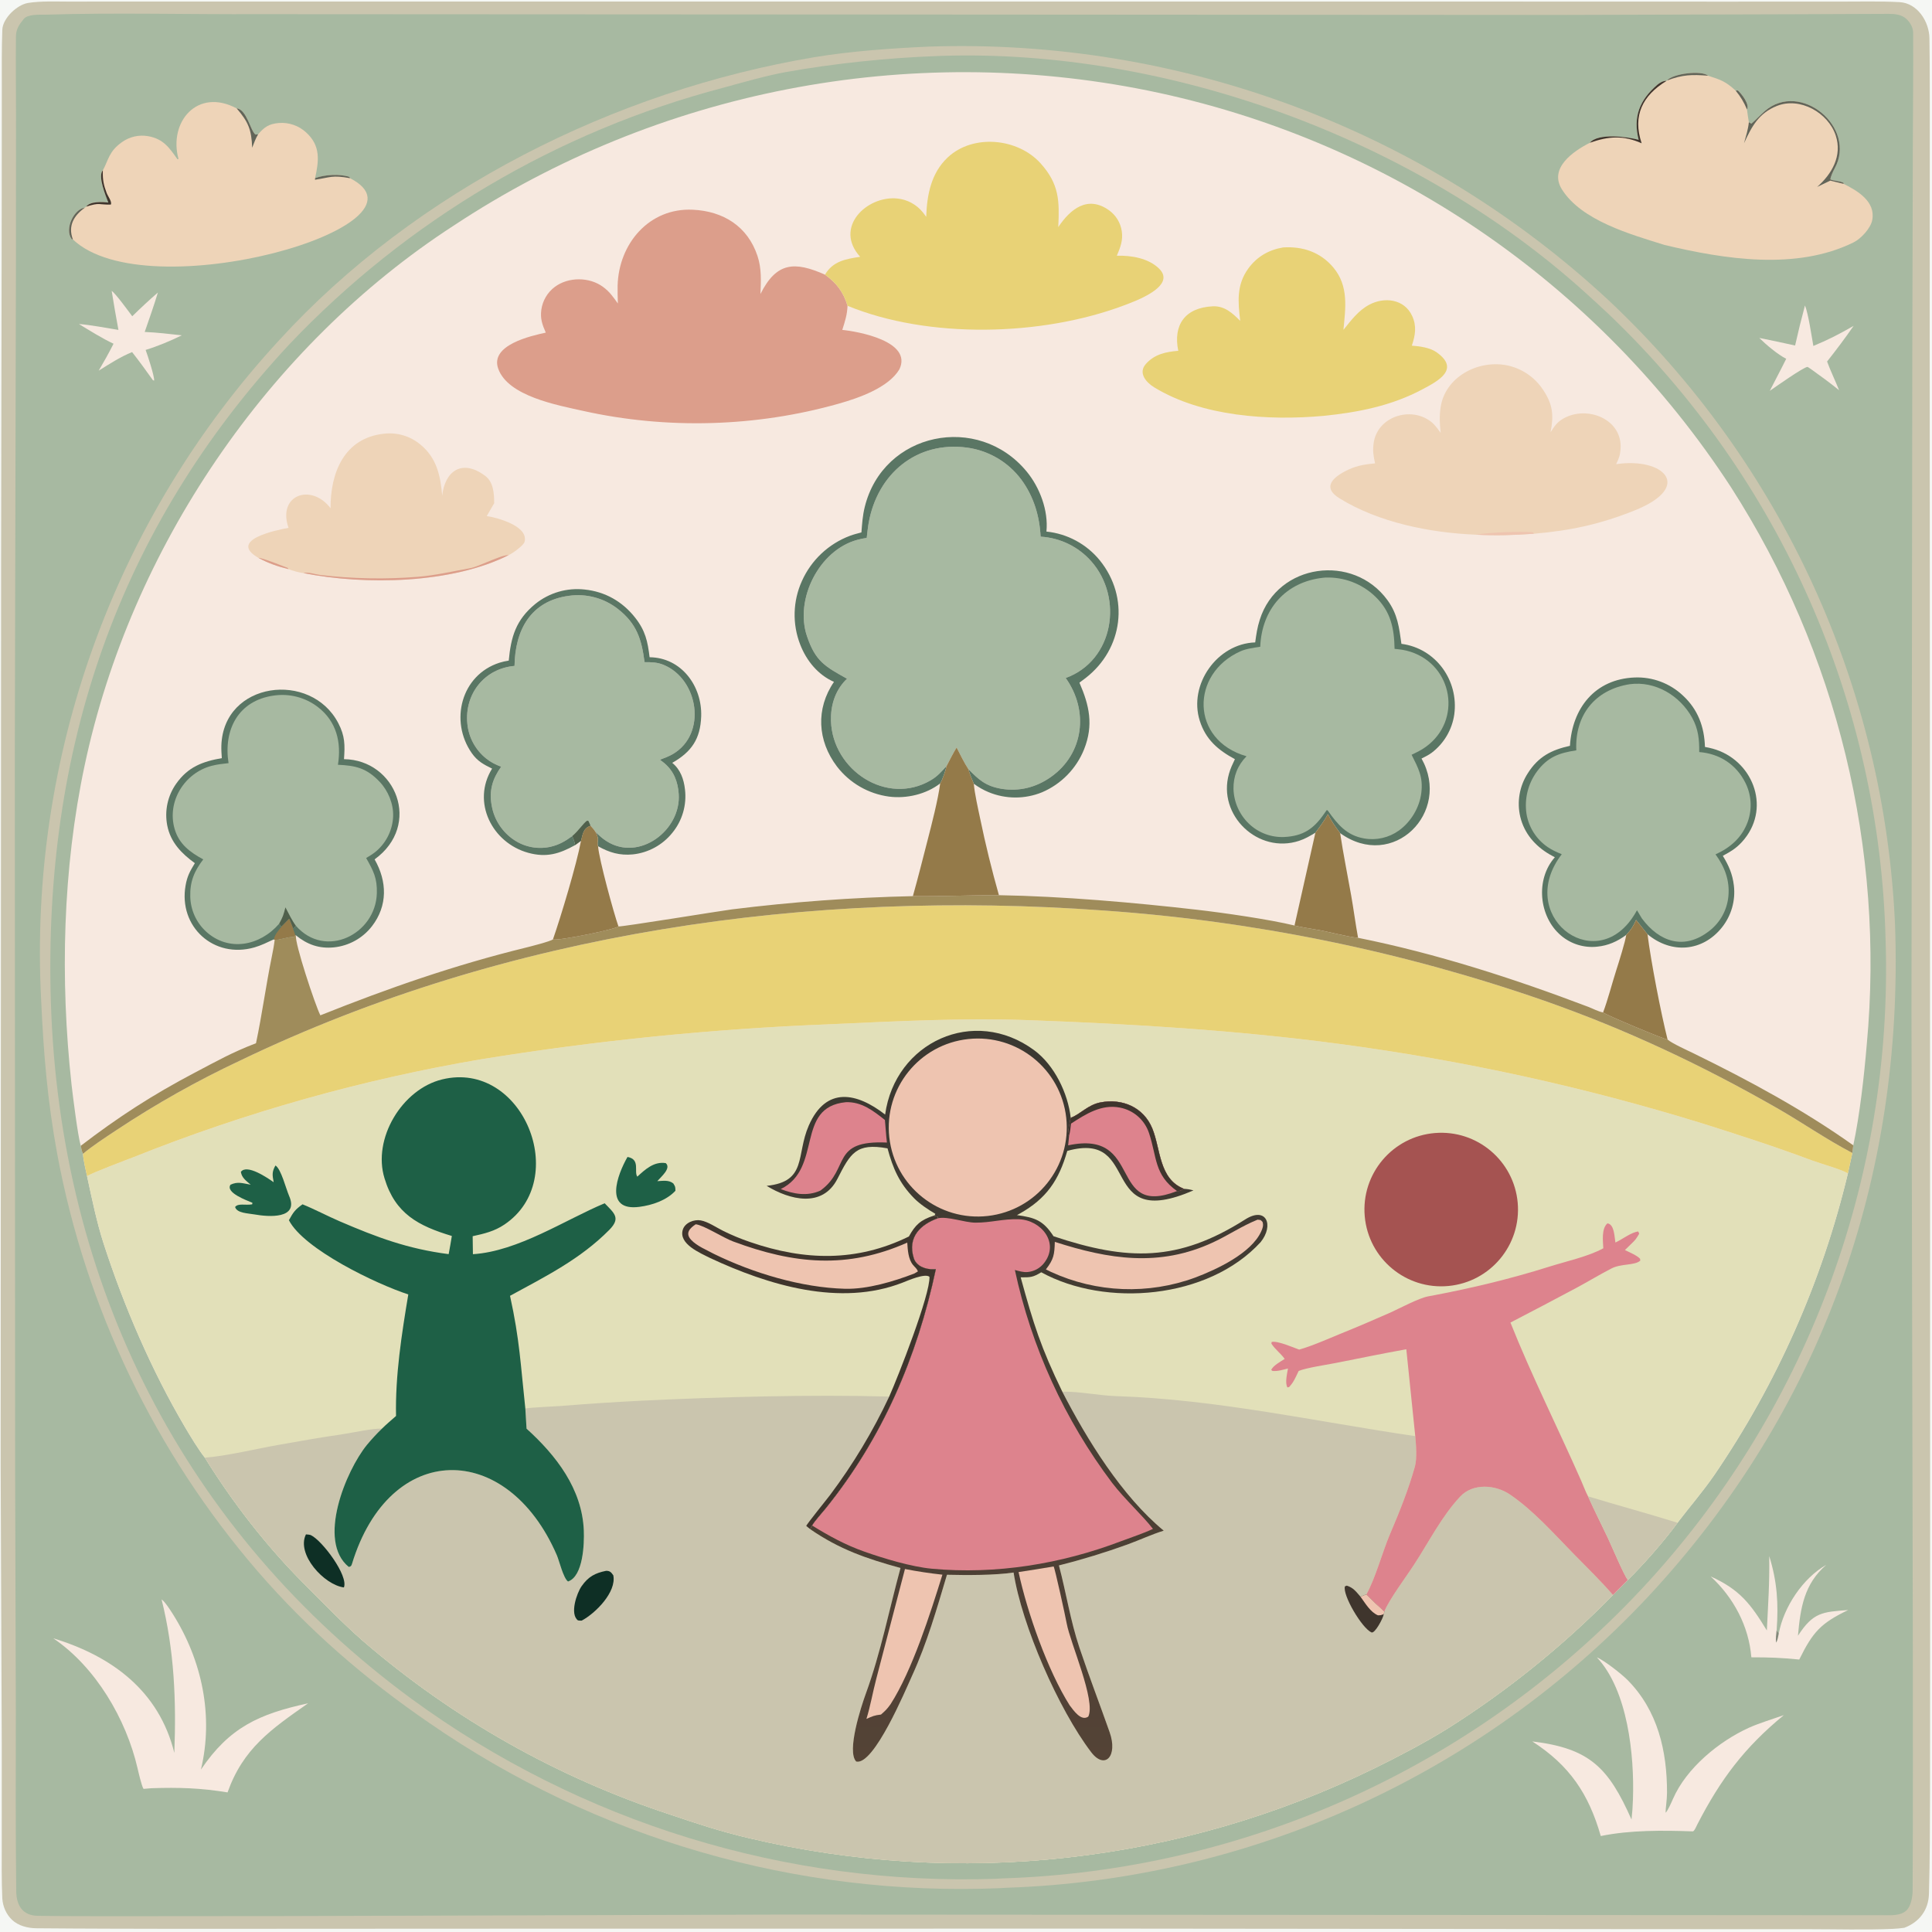 <?xml version="1.0" encoding="utf-8"?> <svg xmlns="http://www.w3.org/2000/svg" xmlns:xlink="http://www.w3.org/1999/xlink" width="1024" height="1024" viewBox="0 0 1024 1024"><path fill="#F5F7F4" d="M0 0L125.418 0L1024 0L1024 1024L1010.24 1024L0 1024L0 0Z"></path><path fill="#CAC5AE" d="M73.64 0.808L713.608 0.806L912.449 0.862L975.675 0.846C985.939 0.861 996.614 0.58 1006.82 1.135C1016.3 1.65 1022.51 11.431 1022.64 20.291C1022.87 36.062 1022.81 51.755 1022.83 67.5L1022.77 175.887L1022.96 557.056L1023.01 849.965L1022.96 949.532C1022.9 967.588 1022.89 985.659 1022.39 1003.71C1022.15 1012.33 1017.36 1018.71 1009.36 1021.76C1007.25 1022.07 1005.14 1022.26 1003.01 1022.35C989.383 1022.96 972.151 1022.5 958.302 1022.5L876.866 1022.48L593.036 1022.2L248.589 1022.24L95.623 1022.32C70.181 1022.27 44.719 1022.25 19.279 1022.02C14.72 1021.98 9.663 1020.73 6.313 1017.49C3.263 1014.54 1.529 1010.52 1.222 1006.29C0.789 996.713 0.929 986.841 0.928 977.252L0.935 924.052L0.351 776.012L0.598 296.872L0.912 108.861L0.964 46.958C0.969 36.585 0.839 26.084 1.227 15.789C1.46 9.592 9.088 2.526 14.81 1.576C21.48 0.468 29.718 0.853 36.525 0.842L73.64 0.808Z"></path><path fill="#A7B9A1" d="M24.408 7.768C60.961 6.635 100.358 7.688 137.163 7.512L452.967 7.681L826.714 7.916L950.709 7.553C967.493 7.513 984.279 7.393 1001.06 7.349C1004.34 7.34 1007.9 7.708 1010.41 10.031C1012.64 12.088 1014.17 14.939 1014.01 18.027C1014.1 37.544 1013.92 57.156 1013.84 76.668L1013.56 187.117L1013.13 535.301L1013.85 877C1013.83 918.662 1013.95 960.396 1013.73 1002.06C1013.72 1005.26 1012.87 1010.33 1010.43 1012.6C1007.32 1015.49 1002.26 1015.12 998.374 1015.11L416.5 1014.76L150.106 1015.55L63.794 1015.62C49.192 1015.6 34.579 1015.65 19.98 1015.42C11.981 1015.29 8.69 1009.86 8.605 1002.46C8.237 970.54 8.346 938.631 8.394 906.709L8.021 778.822L7.854 400.803L8.45 137.483L8.489 61.099C8.446 47.359 8.321 33.503 8.438 19.732C8.474 15.489 9.884 13.43 12.572 10.058C14.661 7.438 21.057 7.808 24.408 7.768Z"></path><path fill="#CAC5AE" d="M492.004 24.717L492.562 24.696C625.568 20.262 754.939 68.561 852.499 159.072C944.394 245.424 998.907 364.269 1004.41 490.249C1009.19 624.424 965.153 748.136 873.281 846.54C784.827 940.841 662.595 996.227 533.375 1000.56C532.257 1000.65 531.137 1000.72 530.016 1000.77C422.286 1005.26 316.032 974.48 227.383 913.101C193.471 889.848 163.53 863.941 136.558 832.809C82.167 769.747 45.499 693.372 30.302 611.492C25.102 583.09 23.12 558.635 21.801 529.863C15.074 401.103 60.564 275.071 147.977 180.29C220.611 100.797 325.742 48.105 431.508 30.343C450.833 27.097 472.437 25.607 492.004 24.717Z"></path><path fill="#A7B9A1" d="M496.296 29.723C497.196 29.682 498.097 29.647 498.998 29.618C619.036 25.758 750.375 73.577 840.724 155.527C844.835 159.256 848.956 163.032 852.991 166.837C943.692 253.617 996.336 372.786 999.407 498.278C1003.5 625.692 956.865 749.523 869.738 842.582C781.621 936.555 659.738 991.61 530.977 995.602C529.903 995.692 528.827 995.758 527.75 995.8C416.787 999.549 307.772 965.977 218.143 900.453C97.254 811.579 31.504 680.344 26.958 530.907C22.912 397.903 62 280.586 153.332 182.531C215.833 116.691 295.46 69.591 383.261 46.525C393.46 43.746 406.352 40.008 416.653 38.169C441.913 33.659 470.77 30.628 496.296 29.723Z"></path><path fill="#F7E9E0" d="M42.802 607.299C41.229 602.008 38.627 581.001 37.905 574.748C31.813 519.015 33.202 460.627 44.868 405.648C69.24 290.798 141.858 183.567 240.332 119.658C348.713 48.013 481.072 22.244 608.414 47.996C735.499 73.86 846.878 149.663 917.562 258.397C973.75 346.05 999.042 449.962 989.422 553.632C987.984 570.555 985.758 590.647 982.28 607.044L981.788 611.091L979.419 621.955C965.77 679.147 941.752 733.352 908.556 781.882C902.229 791.014 895.719 798.436 889.129 807.088C882.423 816.32 870.924 829.482 862.751 837.419L854.911 845.36C828.484 872.317 799.013 896.11 767.092 916.262C754.923 923.813 741.287 930.911 728.429 937.243C625.478 987.615 508.228 1000.67 396.718 974.174C381.792 970.672 369.738 966.65 355.196 961.744C295.346 942.097 239.977 910.799 192.28 869.654C181.471 860.169 171.186 849.45 160.994 839.257C141.27 819.531 123.249 796.289 108.587 772.599C105.376 768.629 100.818 761.089 98.154 756.575C80.452 726.582 65.691 692.343 54.981 659.292C51.242 647.755 48.701 635.194 46.134 623.381C45.484 620.163 44.047 614.497 44.022 611.539C43.263 610.091 43.128 608.893 42.802 607.299Z"></path><path fill="#E2E0B9" d="M46.134 623.381C48.255 621.802 67.287 614.668 71.049 613.205C130.294 589.535 191.876 572.196 254.767 561.478C316.085 551.498 377.957 545.282 440.035 542.865C475.593 541.266 510.26 539.415 545.9 540.724C600.615 542.734 655.838 546.089 710.125 553.324C775.463 562.005 839.956 576.156 902.926 595.63C922.323 601.755 941.336 607.921 960.394 615.053C964.377 616.544 976.76 620.048 979.419 621.955C965.77 679.147 941.752 733.352 908.556 781.882C902.229 791.014 895.719 798.436 889.129 807.088C882.423 816.32 870.924 829.482 862.751 837.419L854.911 845.36C828.484 872.317 799.013 896.11 767.092 916.262C754.923 923.813 741.287 930.911 728.429 937.243C625.478 987.615 508.228 1000.67 396.718 974.174C381.792 970.672 369.738 966.65 355.196 961.744C295.346 942.097 239.977 910.799 192.28 869.654C181.471 860.169 171.186 849.45 160.994 839.257C141.27 819.531 123.249 796.289 108.587 772.599C105.376 768.629 100.818 761.089 98.154 756.575C80.452 726.582 65.691 692.343 54.981 659.292C51.242 647.755 48.701 635.194 46.134 623.381Z"></path><path fill="#CAC5AE" d="M563.048 737.629C571.824 737.405 582.413 739.676 591.62 739.975C645.183 741.71 697.376 753.476 750.116 761.18C750.531 765.611 751.114 773.057 749.925 777.328C746.598 789.278 741.627 801.663 736.743 813.082C732.796 822.309 729.008 836.479 724.248 845.019C727.49 848.392 730.265 850.99 733.748 854.125C736.216 847.803 745.413 835.626 749.626 829.067C757.46 817.064 764.06 803.818 773.874 793.271C780.671 785.967 792.587 786.878 800.28 792.103C812.876 800.659 823.616 812.937 834.259 823.776C841.154 830.798 848.469 837.943 854.911 845.36C828.484 872.317 799.013 896.11 767.092 916.262C754.923 923.813 741.287 930.911 728.429 937.243C625.478 987.615 508.228 1000.67 396.718 974.174C381.792 970.672 369.738 966.65 355.196 961.744C295.346 942.097 239.977 910.799 192.28 869.654C181.471 860.169 171.186 849.45 160.994 839.257C141.27 819.531 123.249 796.289 108.587 772.599C119.817 771.768 136.249 767.828 147.551 765.83C158.485 763.898 169.63 761.898 180.636 760.324C185.999 759.558 197.639 756.969 202.449 757.201C199.63 759.932 196.963 762.817 194.461 765.84C183.395 779.414 167.876 816.778 184.854 830.507C185.77 830.316 186.188 830.121 186.521 829.022C206.415 763.435 268.777 763.319 295.145 824.311C296.384 827.178 298.582 836.508 301.066 838.229C309.113 835.525 309.724 818.233 309.432 811.172C308.52 789.11 294.804 771.453 279.078 757.216L278.433 746.519C282.987 745.868 292.524 745.547 297.539 745.18C311.463 744.045 325.405 743.128 339.358 742.43C380.573 740.404 430.033 739.068 471.3 740.208C462.674 758.59 452.188 776.042 440.007 792.289C438.429 794.427 427.435 807.951 427.323 808.794L429.354 810.454C445.071 821.29 459.219 826.09 477.283 831.072C471.218 853.344 466.893 875.742 458.92 897.631C456.444 904.429 448.61 928.348 453.821 933.662C463.208 935.84 479.96 895.746 483.412 888.193C491.414 870.681 496.423 853.015 501.91 834.653C512.363 834.905 527.098 834.975 537.226 833.47C541.586 861.497 561.076 906.02 578.337 928.685C585.551 938.157 592.65 930.92 588.127 918.083C582.891 903.227 577.157 888.317 572.129 873.314C567.286 858.865 565.144 844.318 561.254 829.712C573.563 826.612 585.709 822.897 597.646 818.581C604.157 816.208 610.19 813.347 616.807 811.283C594.634 792.998 576.153 763.055 563.048 737.629Z"></path><path fill="#3F352D" d="M733.399 855.57C733.161 857.626 728.685 865.982 726.919 865.213C721.877 863.016 711.457 845.368 712.841 840.811L713.801 840.417C717.335 841.519 718.675 843.536 721.096 846.295L724.248 845.019C727.49 848.392 730.265 850.99 733.748 854.125L733.399 855.57Z"></path><path fill="#EEC4B0" d="M724.248 845.019C727.49 848.392 730.265 850.99 733.748 854.125L733.399 855.57C731.864 856.089 731.899 856.149 730.306 856.142C726.327 854.437 723.703 849.889 721.096 846.295L724.248 845.019Z"></path><path fill="#0E2F25" d="M321.2 832.579C323.251 832.517 323.951 833.348 325.063 834.95C326.85 843.847 315.594 855.094 308.306 858.965C307.642 859.019 307.013 858.907 306.332 858.839C301.876 855.501 305.677 844.412 308.27 840.711C311.842 835.615 315.397 833.774 321.2 832.579Z"></path><path fill="#0E2F25" d="M162.163 813.253C162.8 813.297 164.225 813.397 164.791 813.669C170.834 816.571 184.768 835.192 182.272 841.369C171.772 840.022 156.922 823.771 162.163 813.253Z"></path><defs><linearGradient id="gradient_0" gradientUnits="userSpaceOnUse" x1="540.02" y1="547.005" x2="539.937" y2="933.018"><stop offset="0" stop-color="#3A3831"></stop><stop offset="1" stop-color="#544336"></stop></linearGradient></defs><path fill="url(#gradient_0)" d="M469.141 590.738C474.433 552.352 516.2 533.042 548.182 556.674C558.814 564.531 566.01 579.33 567.503 592.452C572.583 590.605 576.542 585.585 583.263 584.291C594.797 582.07 606.085 586.795 610.734 598.069C615.24 608.999 614.18 624.866 627.53 630.104C629.737 630.251 630.42 630.379 632.565 630.935C581.259 653.153 605.726 598.842 565.677 610.004C561.243 625.582 554.583 635.326 540.489 643.216C539.994 643.495 539.495 643.765 538.992 644.028C548.473 645.355 552.859 646.703 558.393 655.24C597.734 668.359 624.454 668.881 659.996 646.322C671.223 639.196 675.345 649.415 668.187 658.328C640.369 688.702 585.93 693.022 551.882 674.333C547.538 677.005 546.129 677.056 540.986 677.018C547.797 701.872 551.724 714.302 563.048 737.629C576.153 763.055 594.634 792.998 616.807 811.283C610.19 813.347 604.157 816.208 597.646 818.581C585.709 822.897 573.563 826.612 561.254 829.712C565.144 844.318 567.286 858.865 572.129 873.314C577.157 888.317 582.891 903.227 588.127 918.083C592.65 930.92 585.551 938.157 578.337 928.685C561.076 906.02 541.586 861.497 537.226 833.47C527.098 834.975 512.363 834.905 501.91 834.653C496.423 853.015 491.414 870.681 483.412 888.193C479.96 895.746 463.208 935.84 453.821 933.662C448.61 928.348 456.444 904.429 458.92 897.631C466.893 875.742 471.218 853.344 477.283 831.072C459.219 826.09 445.071 821.29 429.354 810.454L430.435 808.561C431.515 806.462 435.873 801.665 437.65 799.46C467.702 762.171 486.057 719.507 496.034 672.662C495.905 672.67 495.776 672.679 495.646 672.687L495.001 672.715C490.584 672.925 485.625 671.094 484.306 666.782C480.842 655.457 488.129 648.956 497.036 645.723L496.945 644.92L494.932 644.313L495.543 643.994C495.601 643.772 495.658 643.551 495.715 643.329C491.874 641.085 487.452 638.105 484.54 635.143C476.593 627.058 473.258 619.212 470.407 608.652C453.696 605.601 450.753 611.32 443.86 624.8C435.865 640.436 418.501 635.965 406.336 628.525C427.969 626.264 421.802 612.265 428.657 596.592C437.871 575.525 454.206 579.149 469.141 590.738Z"></path><path fill="#DD838D" d="M497.036 645.723C502.324 644.537 511.125 647.981 516.949 648.03C525.126 648.1 531.713 645.915 540 646.22C551.908 646.659 561.619 658.72 553.464 669.335C551.364 672.09 548.215 673.85 544.768 674.193C542.42 674.445 540.165 673.723 537.904 673.116C546.683 714.036 564.281 752.548 589.471 785.969C596.269 794.815 605.598 803.174 611.087 810.353C605.662 812.883 599.826 814.729 594.159 816.881C562.352 828.964 527.842 834.6 493.878 831.451C483.104 830.451 468.488 826.041 458.244 822.438C448.082 818.864 439.562 814.166 430.435 808.561C431.515 806.462 435.873 801.665 437.65 799.46C467.702 762.171 486.057 719.507 496.034 672.662C495.905 672.67 495.776 672.679 495.646 672.687L495.001 672.715C490.584 672.925 485.625 671.094 484.306 666.782C480.842 655.457 488.129 648.956 497.036 645.723Z"></path><path fill="#DD838D" d="M567.503 592.452C572.583 590.605 576.542 585.585 583.263 584.291C594.797 582.07 606.085 586.795 610.734 598.069C615.24 608.999 614.18 624.866 627.53 630.104C626.082 630.869 625.485 631.368 623.852 631.281C587.039 645.762 606.401 598.405 566.139 607.061L566.648 601.934L566.033 601.435C566.131 598.858 566.922 594.996 567.503 592.452Z"></path><path fill="#3F352D" d="M567.503 592.452C572.583 590.605 576.542 585.585 583.263 584.291C594.797 582.07 606.085 586.795 610.734 598.069C615.24 608.999 614.18 624.866 627.53 630.104C626.082 630.869 625.485 631.368 623.852 631.281C611.638 622.655 613.255 613.216 608.98 600.497C606.648 593.561 600.864 588.5 593.684 587.067C583.806 585.097 575.541 590.452 567.666 595.539C567.396 597.897 567.255 599.618 566.648 601.934L566.033 601.435C566.131 598.858 566.922 594.996 567.503 592.452Z"></path><path fill="#EEC4B0" d="M513.272 550.704C539.096 547.97 562.273 566.623 565.125 592.434C567.977 618.245 549.432 641.507 523.634 644.478C497.668 647.467 474.221 628.775 471.351 602.795C468.48 576.816 487.28 553.455 513.272 550.704Z"></path><path fill="#EEC4B0" d="M666.532 646.444C668.585 646.751 667.774 646.307 669.154 647.608C669.815 649.444 669.225 651.03 668.429 652.764C663.122 664.326 644.802 672.867 633.495 677.124C608.65 686.28 581.189 685.219 557.125 674.171L554.344 672.813C558.523 667.417 558.89 664.935 559.072 658.211C587.77 667.468 614.461 671.717 642.912 658.498C651.241 654.628 657.925 649.948 666.532 646.444Z"></path><path fill="#EEC4B0" d="M558.439 830.253C559.06 830.942 564.687 856.652 565.369 860.432C567.249 870.836 580.942 901.435 576.811 909.847C572.97 912.464 569.072 906.612 566.972 903.899C555.339 885.543 544.442 854.596 539.861 833.228C546.064 832.301 552.257 831.31 558.439 830.253Z"></path><path fill="#EEC4B0" d="M479.651 831.609C486.222 832.887 492.845 833.89 499.5 834.614C493.138 855.038 483.527 885.351 472.004 903.279C470.051 905.994 469.355 906.597 466.954 908.745C463.296 909.177 462.529 909.612 459.229 911.058C461.334 904.238 462.637 896.666 464.477 889.674L479.651 831.609Z"></path><path fill="#DD838D" d="M448.293 584.185C456.634 583.861 462.865 588.739 469.024 593.616C469.439 597.683 469.565 601.389 470.093 605.578C440.19 604.195 450.608 619.2 435.295 630.689L434.801 631.052C427.854 634.193 420.625 632.874 413.807 630.231C436.249 619.265 421.251 586.836 448.293 584.185Z"></path><path fill="#1E6046" d="M239.486 655.092C221.739 649.751 209.473 643.302 203.817 624.575C197.298 603.572 213.065 577.27 234.37 572.102C277.006 561.759 302.861 625.091 267.378 649.015C262.05 652.608 256.752 653.852 250.521 655.216L250.654 664.749C274.617 663.238 299.614 646.478 320.486 637.756C325.536 643.015 329.184 645.543 322.945 651.855C307.627 667.354 289.157 676.534 270.325 686.807C275.482 710.264 275.927 723.438 278.433 746.519L279.078 757.216C294.804 771.453 308.52 789.11 309.432 811.172C309.724 818.233 309.113 835.525 301.066 838.229C298.582 836.508 296.384 827.178 295.145 824.311C268.777 763.319 206.415 763.435 186.521 829.022C186.188 830.121 185.77 830.316 184.854 830.507C167.876 816.778 183.395 779.414 194.461 765.84C196.963 762.817 199.63 759.932 202.449 757.201C204.659 755.02 207.541 752.587 209.905 750.49C209.466 729.062 212.89 707.138 216.405 686.078C199.526 680.595 161.019 662.142 153.125 646.734C155.449 642.544 156.307 641.189 160.341 638.312C166.692 640.887 173.604 644.551 180.039 647.317C199.928 655.867 216.171 661.938 237.799 664.719C238.433 661.617 238.948 658.234 239.486 655.092Z"></path><path fill="#DD838D" d="M849.786 661.615C849.606 657.777 848.717 651.242 851.973 648.399C855.714 648.943 855.657 655.604 856.204 658.57C860.139 656.701 864.64 653.117 868.304 652.709L868.815 653.9C867.009 656.911 866.87 657.103 864.3 659.566L861.243 662.553C863.638 663.73 867.606 665.37 869.259 667.164L869.395 668.158C866.451 670.83 859.258 669.639 854.1 672.314C847.723 675.622 841.761 679.232 835.473 682.626C823.875 688.819 812.239 694.938 800.564 700.983C811.789 729.14 825.823 757.061 838.063 784.825C839.236 787.485 840.342 790.559 841.691 793.097C844.836 800.185 848.884 808.099 852.215 815.175C854.277 819.556 860.451 834.228 862.751 837.419L854.911 845.36C848.469 837.943 841.154 830.798 834.259 823.776C823.616 812.937 812.876 800.659 800.28 792.103C792.587 786.878 780.671 785.967 773.874 793.271C764.06 803.818 757.46 817.064 749.626 829.067C745.413 835.626 736.216 847.803 733.748 854.125C730.265 850.99 727.49 848.392 724.248 845.019C729.008 836.479 732.796 822.309 736.743 813.082C741.627 801.663 746.598 789.278 749.925 777.328C751.114 773.057 750.531 765.611 750.116 761.18L745.372 715.134C732.981 717.352 720.559 719.92 708.205 722.366C703.444 723.309 692.34 724.946 688.325 726.639C686.776 729.795 685.687 732.667 683.241 735.166L682.35 735.357C680.996 732.93 682.186 728.163 682.652 725.333C679.837 726.022 677.336 726.868 674.481 726.639L673.788 726.12C674.624 723.89 678.787 721.612 680.913 720.257C678.684 717.136 675.66 715.079 673.852 712.097L674.007 711.269C677.065 710.529 685.22 714.092 688.57 715.317C694.884 713.593 703.627 709.754 709.802 707.199C718.877 703.525 727.89 699.702 736.838 695.73C741.768 693.485 752.035 688.018 756.91 687.111C778.733 683.054 800.011 678.023 821.218 671.331C829.87 668.6 842.033 665.932 849.786 661.615Z"></path><path fill="#3F352D" d="M481.729 655.37C485.142 649.177 487.913 646.59 494.932 644.313L496.945 644.92L497.036 645.723C488.129 648.956 480.842 655.457 484.306 666.782C485.625 671.094 490.584 672.925 495.001 672.715L495.646 672.687C495.776 672.679 495.905 672.67 496.034 672.662C486.057 719.507 467.702 762.171 437.65 799.46C435.873 801.665 431.515 806.462 430.435 808.561L429.354 810.454L427.323 808.794C427.435 807.951 438.429 794.427 440.007 792.289C452.188 776.042 462.674 758.59 471.3 740.208C476.022 729.635 493.136 685.98 492.631 676.724C490.242 674.735 481.18 678.729 478.475 679.788C445.313 692.783 407.178 681.151 376.402 666.789C371.147 664.115 359.566 659.375 361.893 651.775C363.026 648.075 367.852 646.169 371.463 646.843C375.286 647.557 379.568 650.523 383.242 652.366C387.894 654.669 392.696 656.658 397.613 658.32C426.406 668.242 454.1 668.934 481.729 655.37Z"></path><path fill="#EEC4B0" d="M368.748 648.893C373.103 649.394 383.089 655.957 388.671 658.034C420.927 670.033 449.146 672.709 480.87 658.605C481.117 662.467 481.374 667.291 483.879 670.403C484.958 671.744 486.009 672.371 486.496 673.883L484.645 674.977C473.774 679.172 459.778 683.399 447.85 683.081C424.734 682.464 399.166 674.757 378.41 664.6C374.482 662.451 369.485 660.498 366.364 657.205C362.913 653.564 365.717 650.906 368.748 648.893Z"></path><path fill="#CAC5AE" d="M841.691 793.097C857.441 797.863 873.18 802.143 889.129 807.088C882.423 816.32 870.924 829.482 862.751 837.419C860.451 834.228 854.277 819.556 852.215 815.175C848.884 808.099 844.836 800.185 841.691 793.097Z"></path><path fill="#A55351" d="M760.604 600.524C782.887 598.725 802.448 615.238 804.415 637.507C806.381 659.775 790.016 679.461 767.763 681.595C745.271 683.753 725.328 667.174 723.34 644.666C721.353 622.158 738.082 602.341 760.604 600.524Z"></path><path fill="#1E6046" d="M145.996 617.728C148.995 619.567 151.6 630.133 153.22 633.82C158.719 646.336 142.072 644.956 135.036 643.695C131.527 643.067 125.533 643.038 124.61 639.741C126.205 637.586 130.05 638.963 133.672 638.317L133.783 637.491C130.844 636.252 119.374 632.139 122.171 627.918C126.053 626.122 128.545 627.145 132.883 627.932C130.464 625.814 128.162 624.324 127.663 621.123C130.848 616.763 141.869 624.36 145.053 626.604C144.315 622.682 144.095 621.118 145.996 617.728Z"></path><path fill="#1E6046" d="M332.586 613.206C339.584 614.459 335.86 621.063 337.798 623.642C341.978 619.805 346.639 615.472 352.874 616.48C355.873 619.184 350.488 623.603 348.388 626.037C351.532 625.883 354.403 625.311 356.859 627.238C357.985 629.065 357.92 628.969 357.991 631.139C353.211 636.242 345.704 638.765 338.921 639.651C319.86 642.141 327.18 622.654 332.586 613.206Z"></path><path fill="#E8D276" d="M44.022 611.539C48.654 607.537 56.403 602.523 61.599 599.067C82.622 585.11 104.647 572.725 127.494 562.013C268.886 494.038 429.528 471.231 585.137 482.607C664.671 488.14 743.119 504.202 818.427 530.372C861.956 545.642 901.84 564.437 941.84 587.303C955.251 594.969 968.056 603.949 981.788 611.091L979.419 621.955C976.76 620.048 964.377 616.544 960.394 615.053C941.336 607.921 922.323 601.755 902.926 595.63C839.956 576.156 775.463 562.005 710.125 553.324C655.838 546.089 600.615 542.734 545.9 540.724C510.26 539.415 475.593 541.266 440.035 542.865C377.957 545.282 316.085 551.498 254.767 561.478C191.876 572.196 130.294 589.535 71.049 613.205C67.287 614.668 48.255 621.802 46.134 623.381C45.484 620.163 44.047 614.497 44.022 611.539Z"></path><path fill="#A7B9A1" d="M459.382 285.095C459.691 282.502 459.944 279.808 460.398 277.24C465.028 251.04 485.935 233.637 512.606 237.251C524.047 238.809 534.382 244.901 541.285 254.157C547.868 263.051 550.995 273.483 551.551 284.446C561.887 285.04 571.555 289.745 578.401 297.51C595.468 316.811 590.448 350.027 564.851 359.364C577.169 376.586 574.524 399.517 556.921 411.874C549.15 417.329 540.158 419.63 530.702 418.063C522.374 416.624 518.709 413.251 513.202 407.569C511.061 404.349 508.858 399.736 507.015 396.19C505.117 399.317 503.391 402.784 501.695 406.045C498.919 409.043 496.939 411.424 493.374 413.527C469.965 427.34 441.234 408.121 440.439 382.118C440.196 374.17 442.48 366.446 448.043 360.631C448.335 360.327 448.632 360.027 448.934 359.731C437.284 353.232 432.177 350.542 427.675 337.063C421.161 317.557 434.131 291.668 454.302 286.155C455.97 285.691 457.667 285.337 459.382 285.095Z"></path><path fill="#5A7664" d="M665.284 340.489C665.901 335.974 666.36 332.715 667.714 328.434C677.165 298.549 717.238 293.139 735.393 318.109C740.781 325.519 741.563 332.509 742.782 341.247C761.024 343.61 773.267 360.7 770.788 378.727C769.615 386.784 765.319 394.057 758.829 398.974C757.282 400.138 755.201 401.191 753.438 402.034C769.411 430.561 738.385 461.769 710.307 441.581C707.315 437.452 706.209 436.07 703.809 431.481C702.128 434.794 699.418 438.332 697.185 441.347C694.188 443.124 691.939 444.533 688.582 445.642C666.883 452.811 645.122 432.189 651.381 410.101C652.197 407.222 653.238 405.087 654.526 402.377C645.604 397.555 639.057 392.015 635.896 382.003C629.828 362.786 645.15 341.127 665.284 340.489Z"></path><path fill="#A7B9A1" d="M701.514 306.199C701.853 306.172 702.191 306.145 702.529 306.119C712.298 305.754 721.798 309.364 728.859 316.123C737.142 324.036 738.945 332.961 739.155 343.912C742.306 344.212 744.669 344.497 747.638 345.462C770.148 352.777 775 381.88 755.723 395.842C753.222 397.653 750.914 398.727 748.181 400.038C751.768 407.282 754.353 411.713 753.323 420.229C752.381 428.011 747.825 435.607 741.471 440.189C736.141 444.01 729.5 445.527 723.04 444.4C713.728 442.779 708.958 436.922 703.899 429.813C703.594 429.381 703.809 429.561 703.177 429.376L701.815 431.311C696.237 439.35 690.698 443.123 680.679 443.633C673.728 443.943 666.953 441.388 661.936 436.566C656.917 431.746 653.988 425.151 653.778 418.195C653.632 411.498 656.002 405.594 660.677 400.833C630.901 392.296 630.893 357.027 657.506 345.185C660.624 343.797 664.556 343.339 667.955 342.797C668.73 322.838 681.468 308.273 701.514 306.199Z"></path><path fill="#5A7664" d="M832.104 395.299C833.316 375.242 845.37 359.968 866.336 359.082C875.844 358.685 885.108 362.151 892.02 368.691C899.955 376.049 903.334 385.235 903.661 395.896C905.052 396.132 906.43 396.437 907.791 396.811C928.6 402.531 938.657 427.205 924.613 444.686C921.088 449.075 917.979 450.976 913.133 453.615C916.287 458.749 918.268 463.276 918.989 469.342C919.934 477.308 917.647 485.319 912.639 491.585C902.372 504.425 885.914 505.734 873.215 495.157L867.162 487.581C865.625 490.986 864.593 492.689 861.935 495.52C857.227 499 852.313 501.204 846.448 501.763C839.544 502.484 832.645 500.349 827.356 495.853C815.574 485.864 813.733 466.036 824.1 454.377C823.153 453.891 822.22 453.377 821.303 452.837C813.611 448.325 807.891 441.72 805.779 432.939C803.911 425.022 805.347 416.686 809.756 409.851C815.338 401.035 822.214 397.488 832.104 395.299Z"></path><path fill="#A7B9A1" d="M863.774 362.642C877.345 360.824 890.326 368.62 896.846 380.375C900.158 386.345 900.679 391.906 900.624 398.603C911.323 399.436 920.224 405.162 925.047 414.806C928.297 421.22 928.776 428.685 926.374 435.462C923.319 443.916 917.204 449.211 909.265 452.84C914.145 459.486 916.879 466.677 916.081 475.045C915.406 482.282 911.765 488.916 906.023 493.371C892.698 503.814 879.474 499.294 870.217 486.767L867.642 482.457C866.862 483.905 865.997 485.305 865.052 486.65C844.06 516.946 803.187 484.763 827.766 452.759C825.226 451.706 822.647 450.578 820.378 449.01C814.328 444.915 810.236 438.506 809.066 431.296C807.893 423.402 809.883 415.364 814.605 408.93C820.413 401.119 826.473 399.063 835.476 397.696C834.602 379.114 845.353 365.525 863.774 362.642Z"></path><path fill="#5A7664" d="M117.572 401.822C117.411 399.662 117.263 397.383 117.327 395.238C118.34 361.18 164.825 355.303 179.344 383.357C182.864 390.159 182.857 394.831 182.323 402.37C209.751 402.724 223.784 437.205 198.548 455.484C205.209 467.122 205.56 480.041 197.122 490.946C192.22 497.266 184.945 501.304 176.988 502.121C169.137 502.911 162.846 500.628 156.855 495.763L156.527 495.68C155.777 496.402 155.902 496.58 155.017 496.566C152.618 496.529 147.481 498.386 145.597 498.067L145.121 497.88C141.704 499.468 138.445 501.109 134.836 502.144C113.32 508.313 94.494 491.199 98.365 469.296C99.251 464.287 100.712 461.734 103.281 457.497C96.219 452.388 90.381 446.437 88.639 437.489C87.141 429.77 88.859 421.774 93.397 415.353C99.695 406.459 107.346 403.624 117.572 401.822Z"></path><path fill="#A7B9A1" d="M121.133 404.483C118.35 386.847 126.253 371.287 145.116 368.663C153.439 367.441 161.9 369.658 168.555 374.804C178.413 382.436 181.019 393.549 179.11 405.346C188.402 405.759 194.286 407.047 201.198 414.339C205.758 419.15 208.603 426.044 208.371 432.73C208.074 439.686 204.97 446.223 199.768 450.85C197.94 452.477 196.149 453.541 194.074 454.773C197.841 461.452 199.988 465.376 199.737 473.505C199.071 495.167 172.507 508.528 156.833 490.685L155.305 492.176C154.958 490.978 153.79 488.252 153.287 486.971L149.155 491.195L147.933 489.627C137.786 501.343 121.118 504.69 109.13 493.667C103.992 488.894 101.005 482.245 100.848 475.234C100.624 467.25 102.985 461.66 107.736 455.496C100.726 451.711 94.875 447.416 92.541 439.307C88.362 424.791 97.802 409.646 112.198 405.897C115.235 405.106 118.041 404.824 121.133 404.483Z"></path><path fill="#50604C" d="M147.933 489.627C149.987 485.861 150.195 485.182 151.281 480.916C152.776 483.772 154.971 488.28 156.833 490.685L155.305 492.176C154.958 490.978 153.79 488.252 153.287 486.971L149.155 491.195L147.933 489.627Z"></path><path fill="#947A49" d="M149.155 491.195L153.287 486.971C153.79 488.252 154.958 490.978 155.305 492.176L156.527 495.68C155.777 496.402 155.902 496.58 155.017 496.566C152.618 496.529 147.481 498.386 145.597 498.067L145.121 497.88C145.844 495.024 147.353 493.485 149.155 491.195Z"></path><path fill="#A7B9A1" d="M272.709 352.943C273.012 333.983 281.175 318.55 301.512 315.793C310.753 314.485 320.129 316.994 327.482 322.743C337.538 330.594 340.082 338.932 341.627 350.954C345.169 350.954 348.261 350.99 351.609 352.346C370.156 359.857 374.945 388.917 356.636 399.667C354.469 400.939 352.123 401.783 349.794 402.67C350.566 403.225 351.317 403.807 352.045 404.416C357.156 408.749 359.254 414.206 359.73 420.76C361.126 439.998 338.775 456.938 321.424 445.79C319.199 444.361 317.584 442.832 315.676 441.02C314.819 439.626 314.073 438.893 313.003 437.662C309.173 438.959 308.88 441.984 307.937 445.669L304.839 447.915C304.39 445.729 304.179 445.22 303.317 443.131C299.638 445.818 296.412 447.724 291.892 448.783C285.228 450.301 278.233 449.019 272.541 445.235C266.304 441.108 262.016 434.62 260.664 427.265C259.117 419.09 260.965 412.948 265.614 406.377C262.577 405.201 260.245 404.075 257.688 402.027C251.976 397.472 248.369 390.785 247.698 383.511C246.169 367.83 256.705 354.366 272.709 352.943Z"></path><path fill="#50604C" d="M303.317 443.131C306.807 440.199 308.984 436.495 311.178 434.962L311.89 435.123L313.003 437.662C309.173 438.959 308.88 441.984 307.937 445.669L304.839 447.915C304.39 445.729 304.179 445.22 303.317 443.131Z"></path><path fill="#9F8C5B" d="M529.453 474.467C563.015 475.026 601.1 478.365 634.482 482.192C648.364 483.783 672.73 487.288 686.119 490.537C687.722 491.027 695.448 492.38 697.546 492.705C703.938 493.694 713.725 496.504 719.805 497.058C761.232 505.373 802.353 518.661 841.777 533.637C844.149 534.538 847.232 536.202 849.662 536.613C850.423 537.625 882.443 551.045 883.854 550.985C886.027 552.948 894.816 556.924 897.866 558.417C926.826 572.584 955.948 588.297 982.28 607.044L981.788 611.091C968.056 603.949 955.251 594.969 941.84 587.303C901.84 564.437 861.956 545.642 818.427 530.372C743.119 504.202 664.671 488.14 585.137 482.607C429.528 471.231 268.886 494.038 127.494 562.013C104.647 572.725 82.622 585.11 61.599 599.067C56.403 602.523 48.654 607.537 44.022 611.539C43.263 610.091 43.128 608.893 42.802 607.299C62.684 592.067 80.785 580.335 103.083 568.612C115.111 562.288 122.769 557.907 135.685 552.923C138.916 537.7 140.962 522.195 144.084 506.939C144.679 504.031 145.253 501.008 145.597 498.067C147.481 498.386 152.618 496.529 155.017 496.566C155.902 496.58 155.777 496.402 156.527 495.68L156.855 495.763C156.1 499.741 167.029 532.645 169.793 538.148C205.836 523.742 240.912 511.518 278.643 502.272C280.74 501.758 292.062 498.888 293.088 497.861C295.048 498.914 326.094 492.63 327.789 491.024C329.048 491.403 382.458 482.67 387.821 482.007C419.688 478.029 451.737 475.681 483.843 474.972C498.335 475.176 514.502 474.406 529.453 474.467Z"></path><path fill="#5A7664" d="M456.57 282.193C456.954 277.546 457.182 273.399 458.318 268.772C468.099 228.925 518.51 218.743 544.193 249.97C551.109 258.379 555.744 270.616 554.628 281.743C565.719 282.88 575.904 288.377 582.941 297.025C598.76 316.618 595.285 343.924 575.44 359.332C574.345 360.178 573.239 361.011 572.122 361.828C577.385 373.911 579.674 384.298 574.614 397.087C570.508 407.367 562.476 415.588 552.294 419.933C543.205 423.643 533.019 423.614 523.951 419.85C521.174 418.691 518.55 417.194 516.138 415.394C514.903 412.481 514.127 410.613 513.202 407.569C518.709 413.251 522.374 416.624 530.702 418.063C540.158 419.63 549.15 417.329 556.921 411.874C574.524 399.517 577.169 376.586 564.851 359.364C590.448 350.027 595.468 316.811 578.401 297.51C571.555 289.745 561.887 285.04 551.551 284.446C550.995 273.483 547.868 263.051 541.285 254.157C534.382 244.901 524.047 238.809 512.606 237.251C485.935 233.637 465.028 251.04 460.398 277.24C459.944 279.808 459.691 282.502 459.382 285.095C457.667 285.337 455.97 285.691 454.302 286.155C434.131 291.668 421.161 317.557 427.675 337.063C432.177 350.542 437.284 353.232 448.934 359.731C448.632 360.027 448.335 360.327 448.043 360.631C442.48 366.446 440.196 374.17 440.439 382.118C441.234 408.121 469.965 427.34 493.374 413.527C496.939 411.424 498.919 409.043 501.695 406.045C501.188 408.445 499.599 413.14 498.315 415.232C490.877 420.972 480.515 423.407 471.251 422.221C460.286 420.769 450.344 415.029 443.603 406.261C433.235 392.608 432.291 375.629 442.026 361.404C433.515 357.668 427.442 350.174 424.125 341.626C419.883 330.739 420.207 318.603 425.025 307.958C429.98 296.868 439.171 288.226 450.545 283.964C452.535 283.237 454.522 282.715 456.57 282.193Z"></path><path fill="#947A49" d="M507.015 396.19C508.858 399.736 511.061 404.349 513.202 407.569C514.127 410.613 514.903 412.481 516.138 415.394C516.575 420.599 518.396 428.61 519.501 433.845C522.324 447.502 525.644 461.052 529.453 474.467C514.502 474.406 498.335 475.176 483.843 474.972C486.529 465.46 489.124 455.076 491.607 445.452C493.771 437.065 497.219 423.742 498.315 415.232C499.599 413.14 501.188 408.445 501.695 406.045C503.391 402.784 505.117 399.317 507.015 396.19Z"></path><path fill="#5A7664" d="M269.643 350.138C270.836 337.449 273.433 328.522 283.782 320.05C291.121 314.152 300.507 311.42 309.865 312.457C320.768 313.586 329.919 318.822 336.658 327.395C342.051 334.255 343.285 339.894 344.299 348.351C361.246 348.545 372.179 363.744 371.645 379.671C371.241 391.706 366.45 398.563 356.304 404.323C360.637 407.846 362.444 412.963 363.051 418.406C364.052 426.702 361.607 435.045 356.286 441.487C351.115 447.891 343.611 451.977 335.426 452.846C328.479 453.518 322.951 451.883 316.981 448.52C316.137 445.666 318.067 445.365 315.676 441.02C317.584 442.832 319.199 444.361 321.424 445.79C338.775 456.938 361.126 439.998 359.73 420.76C359.254 414.206 357.156 408.749 352.045 404.416C351.317 403.807 350.566 403.225 349.794 402.67C352.123 401.783 354.469 400.939 356.636 399.667C374.945 388.917 370.156 359.857 351.609 352.346C348.261 350.99 345.169 350.954 341.627 350.954C340.082 338.932 337.538 330.594 327.482 322.743C320.129 316.994 310.753 314.485 301.512 315.793C281.175 318.55 273.012 333.983 272.709 352.943C256.705 354.366 246.169 367.83 247.698 383.511C248.369 390.785 251.976 397.472 257.688 402.027C260.245 404.075 262.577 405.201 265.614 406.377C260.965 412.948 259.117 419.09 260.664 427.265C262.016 434.62 266.304 441.108 272.541 445.235C278.233 449.019 285.228 450.301 291.892 448.783C296.412 447.724 299.638 445.818 303.317 443.131C304.179 445.22 304.39 445.729 304.839 447.915C296.477 452.574 289.615 454.65 280.006 452.013C260.824 446.749 249.853 425.111 260.817 407.374C256.275 405.154 253.027 403.438 250.015 399.118C238.225 382.206 244.348 357.807 264.737 351.251C266.341 350.753 267.981 350.381 269.643 350.138Z"></path><path fill="#947A49" d="M703.809 431.481C706.209 436.07 707.315 437.452 710.307 441.581C711.961 452.678 714.207 463.572 716.154 474.612C717.475 482.096 718.423 489.563 719.805 497.058C713.725 496.504 703.938 493.694 697.546 492.705C695.448 492.38 687.722 491.027 686.119 490.537L697.185 441.347C699.418 438.332 702.128 434.794 703.809 431.481Z"></path><path fill="#947A49" d="M861.935 495.52C864.593 492.689 865.625 490.986 867.162 487.581L873.215 495.157C874.997 509.411 880.334 537.052 883.854 550.985C882.443 551.045 850.423 537.625 849.662 536.613C852.123 530.198 854.533 520.803 856.704 514.087C858.056 509.903 861.442 499.095 861.935 495.52Z"></path><path fill="#947A49" d="M313.003 437.662C314.073 438.893 314.819 439.626 315.676 441.02C318.067 445.365 316.137 445.666 316.981 448.52C317.504 455.516 325.326 484.064 327.789 491.024C326.094 492.63 295.048 498.914 293.088 497.861C297.29 485.839 305.648 458.045 307.937 445.669C308.88 441.984 309.173 438.959 313.003 437.662Z"></path><path fill="#DC9E8B" d="M327.483 160.861C327.399 157.708 327.279 154.498 327.349 151.386C327.929 129.191 344.021 110.053 367.233 111.158C383.351 111.926 396.213 119.939 401.45 135.547C403.713 142.291 403.339 148.85 403.055 155.835C411.589 138.754 421.257 138.485 437.27 145.574C443.362 149.997 447.013 154.724 449.218 162.085C448.997 166.935 447.881 170.256 446.43 174.856C454.611 175.667 483.811 180.83 476.691 195.765C470.858 205.529 455.097 210.958 444.523 213.955C400.835 226.341 353.417 227.666 309.104 217.794C295.355 214.731 269.207 209.998 264.049 195.362C259.638 182.844 281.487 177.989 289.274 176.296C287.403 172.001 286.267 168.903 286.925 164.116C287.61 159.316 290.17 154.983 294.045 152.067C301.251 146.678 312.373 146.73 319.583 152.028C323.192 154.68 324.891 157.282 327.483 160.861Z"></path><path fill="#E8D276" d="M490.905 114.941C491.309 103.289 493.48 91.704 502.355 83.4C515.77 70.848 539.488 73.192 551.521 86.566C561.421 97.569 561.576 106.419 560.906 120.379C567.22 110.863 576.449 103.353 587.778 111.434C591.435 114.042 593.88 118.019 594.556 122.46C595.303 127.397 593.819 131.095 591.947 135.551C599.515 135.294 608.797 136.857 614.386 142.415C623.834 151.811 601.355 159.758 595.367 161.998C552.036 178.206 492.262 179.744 449.218 162.085C447.013 154.724 443.362 149.997 437.27 145.574C441.446 138.41 448.262 137.272 455.905 136.115C441.785 120.533 459.381 103.654 475.488 105.2C480.816 105.712 485.715 108.34 489.088 112.496C489.727 113.276 490.326 114.114 490.905 114.941Z"></path><path fill="#EED4B8" d="M763.582 229.437C763.076 224.583 762.853 220.897 763.533 216.063C765.811 199.878 783.207 190.657 798.539 193.595C806.477 195.172 813.448 199.874 817.885 206.643C823.104 214.437 823.571 220.278 821.822 229.111C823.877 225.922 825.195 223.786 828.646 221.82C841.245 214.646 860.31 222.157 858.906 238.323C858.607 241.757 858.018 242.92 856.587 246.021C881.692 242.267 897.968 257.925 866.22 270.612C847.98 277.902 832.557 281.193 813.003 282.894C801.834 283.631 793.551 283.986 782.29 283.395C758.078 282.419 730.667 276.973 709.907 264.086C701.146 258.647 705.763 253.644 712.604 249.952C718.116 246.977 722.63 246.173 728.826 245.603C727.951 241.732 727.528 239.146 728.008 235.198C729.75 220.871 747.573 215.045 758.474 223.513C760.566 225.139 762.019 227.32 763.582 229.437Z"></path><path fill="#EEC4B0" d="M782.29 283.395C789.377 282.141 805.281 281.574 812.453 282.08L813.003 282.894C801.834 283.631 793.551 283.986 782.29 283.395Z"></path><path fill="#E8D276" d="M680.036 131.151C690.5 130.457 699.984 133.685 706.797 141.902C714.906 151.68 713.164 163.182 712.044 174.841C716.074 169.845 719.899 164.612 725.735 161.505C733.789 157.215 744.291 158.449 748.453 167.411C750.99 172.875 750.129 177.719 748.303 183.208C752.379 183.469 757.949 184.274 761.343 186.66C774.231 195.718 762.017 202.026 754.13 206.241C737.393 215.184 719.85 218.549 701.375 220.432C672.331 223.024 637.148 220.803 611.76 205.302C607.502 202.702 603.061 197.7 607.353 192.881C611.961 187.705 617.948 186.481 624.509 185.937C621.678 172.239 628.074 163.04 642.809 162.351C649.037 162.06 653.228 165.951 657.352 170.087C656.131 160.057 655.326 150.962 661.616 142.334C666.224 136.013 672.454 132.439 680.036 131.151Z"></path><path fill="#EED4B8" d="M175.205 269.374C175.101 250.674 182.336 232.152 203.518 229.872C210.449 229.063 217.409 231.126 222.78 235.58C231.505 242.721 233.457 252.131 234.383 262.713C235.816 249.567 244.961 243.095 257.153 252.208C261.528 255.478 261.914 261.52 261.932 266.702C260.592 268.959 259.279 271.232 257.994 273.522C263.595 274.37 280.295 278.837 278.025 287.204C277.495 289.154 271.576 293.354 269.631 294.213C239.605 309.38 193.482 310.27 160.87 303.763C158.857 303.554 154.808 302.432 152.936 301.671C146.934 300.154 142.344 298.592 136.936 295.666C120.553 286.204 146.541 280.95 152.92 279.758C146.863 262.256 164.97 255.929 175.205 269.374Z"></path><path fill="#DC9E8B" d="M160.87 303.763C163.4 303.013 166.829 304.379 169.442 304.695C186.526 306.765 204.321 307.108 221.464 305.718C230.834 304.959 239.852 302.821 249 301.186C254.231 300.251 265.161 294.114 269.631 294.213C239.605 309.38 193.482 310.27 160.87 303.763Z"></path><path fill="#DC9E8B" d="M136.936 295.666C139.411 295.721 149.308 299.842 152.425 300.963L152.936 301.671C146.934 300.154 142.344 298.592 136.936 295.666Z"></path><path fill="#EED4B8" d="M883.553 42.672C886.551 38.993 901.8 37.123 905.362 40.136C912.245 42.393 914.442 43.052 919.918 48.013L921.111 47.953C923.147 49.794 927.392 55.264 925.933 58C926.241 60.294 926.531 62.52 926.928 64.804L928.271 65.554C930.613 63.585 933.073 60.894 935.359 58.904C954.257 42.454 984.367 67.59 972.417 89.235C971.756 90.432 969.996 94.075 970.178 95.138C972.834 96.05 974.884 95.855 977.06 96.878L977.187 97.458C984.6 101.155 994.168 106.804 992.336 116.597C991.518 120.968 986.407 126.498 982.453 128.454C952.11 143.466 913.95 137.4 882.267 129.835C864.326 124.234 838.251 116.954 827.856 100.394C820.792 89.143 833.814 80.154 842.667 75.665C847.055 70.364 862.772 72.514 868.531 74.106C865.453 62.149 868.94 53.029 878.499 44.884C879.647 43.906 881.734 42.69 883.283 42.889L883.553 42.672Z"></path><path fill="#626559" d="M926.928 64.804L928.271 65.554C930.613 63.585 933.073 60.894 935.359 58.904C954.257 42.454 984.367 67.59 972.417 89.235C971.756 90.432 969.996 94.075 970.178 95.138C972.834 96.05 974.884 95.855 977.06 96.878L977.187 97.458L970.102 95.734L963.139 99.069C970.934 92.218 976.51 82.597 972.986 71.843C969.029 59.765 954.043 51.246 941.777 56.147C932.166 59.987 928.431 67.047 924.379 75.904C925.355 72.357 926.583 68.423 926.928 64.804Z"></path><path fill="#3F352D" d="M868.531 74.106C865.453 62.149 868.94 53.029 878.499 44.884C879.647 43.906 881.734 42.69 883.283 42.889C870.661 50.586 865.16 61.201 870.107 75.942C860.411 71.63 852.602 72.157 842.667 75.665C847.055 70.364 862.772 72.514 868.531 74.106Z"></path><path fill="#626559" d="M883.553 42.672C886.551 38.993 901.8 37.123 905.362 40.136C896.614 39.436 891.855 39.555 883.553 42.672Z"></path><path fill="#626559" d="M919.918 48.013L921.111 47.953C923.147 49.794 927.392 55.264 925.933 58C924.253 54.046 922.603 51.302 919.918 48.013Z"></path><path fill="#EED4B8" d="M54.516 90.286C57.542 84.751 57.663 80.272 64.638 75.335C68.651 72.461 73.651 71.321 78.513 72.172C86.588 73.618 89.766 78.299 94.078 84.435L94.598 84.246C89.252 64.571 104.676 46.35 125.437 57.452C130.77 57.923 132.724 69.341 135.404 71.33L136.814 71.199C140.063 67.391 142.445 65.67 147.733 65.195C153.061 64.754 158.33 66.566 162.259 70.192C170.055 77.305 169.017 85.185 167.008 94.426C171.935 92.546 180.137 92.045 185.166 93.76L185.543 94.451C234.145 119.405 78.171 164.486 38.637 126.919L38.005 126.739C33.987 121.364 39.318 110.665 44.947 110.094L45.706 109.535C47.652 106.632 54.434 106.96 57.412 107.376C56.123 103.983 51.684 93.316 54.516 90.286Z"></path><path fill="#626559" d="M125.437 57.452C130.77 57.923 132.724 69.341 135.404 71.33L136.814 71.199C135.506 73.286 134.578 75.966 133.655 78.29C133.319 68.919 131.697 64.664 125.437 57.452Z"></path><path fill="#3F352D" d="M57.412 107.376C56.123 103.983 51.684 93.316 54.516 90.286L54.493 91.065C54.389 95.281 54.989 98.285 56.523 102.287C57.195 104.04 59.531 107.042 58.722 108.429C52.088 108.61 53.178 107.118 45.706 109.535C47.652 106.632 54.434 106.96 57.412 107.376Z"></path><path fill="#626559" d="M38.637 126.919L38.005 126.739C33.987 121.364 39.318 110.665 44.947 110.094C39.121 114.308 35.922 119.687 38.637 126.919Z"></path><path fill="#626559" d="M167.008 94.426C171.935 92.546 180.137 92.045 185.166 93.76L185.543 94.451C175.958 92.671 175.008 94.083 166.953 95.261L167.008 94.426Z"></path><path fill="#F7E9E0" d="M85.641 847.722C87.381 848.831 90.432 853.623 91.62 855.506C107.06 879.987 113.31 909.451 106.495 937.913C121.622 915.62 137.054 908.498 163.315 902.782C143.61 916.57 128.853 926.772 120.608 950.016C106.388 947.658 94.691 947.318 80.422 947.787C80.004 947.818 79.586 947.848 79.167 947.879C78.886 947.904 76.075 948.147 76.075 948.147C75.072 946.761 73.233 938.628 72.905 937.214C66.876 911.176 50.722 883.553 28.25 868.344C59.328 877.786 84.296 896.228 92.399 929.082C93.462 901.333 92.39 874.743 85.641 847.722Z"></path><path fill="#F7E9E0" d="M846.36 878.423C850.239 880.02 859.461 887.24 862.606 890.414C878.661 906.617 883.59 928.025 883.557 950.167C883.552 953.9 882.76 958.581 882.804 960.799C883.963 959.764 885.994 955.094 886.708 953.457C893.822 937.133 911.053 922.951 926.979 915.736C932.285 913.332 939.652 911.111 945.464 909.053C924.488 926.308 911.87 943.163 899.515 967.178C899.225 967.811 897.988 970.695 897.196 970.667C881.379 970.101 864.012 969.931 848.443 973.14C842.008 950.679 831.81 935.651 812.153 922.99C842.604 926.654 852.525 936.885 864.732 964.386C865.146 960.771 865.403 957.14 865.503 953.502C866.275 930.442 862.822 895.987 846.36 878.423Z"></path><path fill="#F7E9E0" d="M936.468 864.178C937.153 849.704 937.939 839.556 937.729 824.761C941.952 838.233 942.683 850.114 941.66 863.982L942.796 865.754C945.41 851.804 955.439 836.522 967.949 829.418C956.216 839.537 954.233 852.314 952.957 866.977C961.003 854.565 965.855 854.367 979.567 853.352C965.073 860.351 960.901 864.867 953.64 879.589C944.102 878.643 937.732 878.398 928.252 878.411C926.902 861.829 918.823 846.772 906.722 835.56C922.091 842.499 927.854 850.062 936.468 864.178Z"></path><path fill="#83897B" d="M941.66 863.982L942.796 865.754C942.434 867.578 942.28 868.962 941.439 870.629C940.971 868.84 941.461 865.932 941.66 863.982Z"></path><path fill="#F7E9E0" d="M59.193 154.177C61.363 155.644 68.11 165.009 70.099 167.621C74.888 162.95 78.593 159.474 83.685 155.041C81.584 162.042 79.092 169.026 76.698 175.943C83.24 176.202 89.84 177.024 96.356 177.728C90.541 180.611 83.355 183.597 77.183 185.467C78.171 188.1 81.839 199.218 81.707 201.7L81.064 201.538C77.373 196.354 73.947 191.613 70.013 186.614C63.832 189.104 57.981 192.94 52.309 196.453C55.241 191.47 57.566 187.349 60.176 182.179C54.137 179.37 47.612 175.228 41.825 171.744C47.506 172.124 56.863 173.9 62.773 174.859C61.488 167.981 60.294 161.086 59.193 154.177Z"></path><path fill="#F7E9E0" d="M956.675 161.891C958.454 166.325 960.152 177.907 961.113 183.356C969.191 180.032 974.893 177.054 982.456 172.709C978.264 178.807 972.993 185.817 968.395 191.606C969.753 195.503 973.054 202.522 974.759 206.826C969.665 202.681 964.868 199.233 959.528 195.405L958.053 194.461C955.891 194.534 940.892 205.193 938.012 207.16C940.931 201.425 943.876 195.985 946.733 190.162C942.28 187.954 935.97 182.607 932.456 179.115C938.8 180.376 945.129 181.715 951.44 183.133C953.033 176.016 954.778 168.934 956.675 161.891Z"></path></svg> 